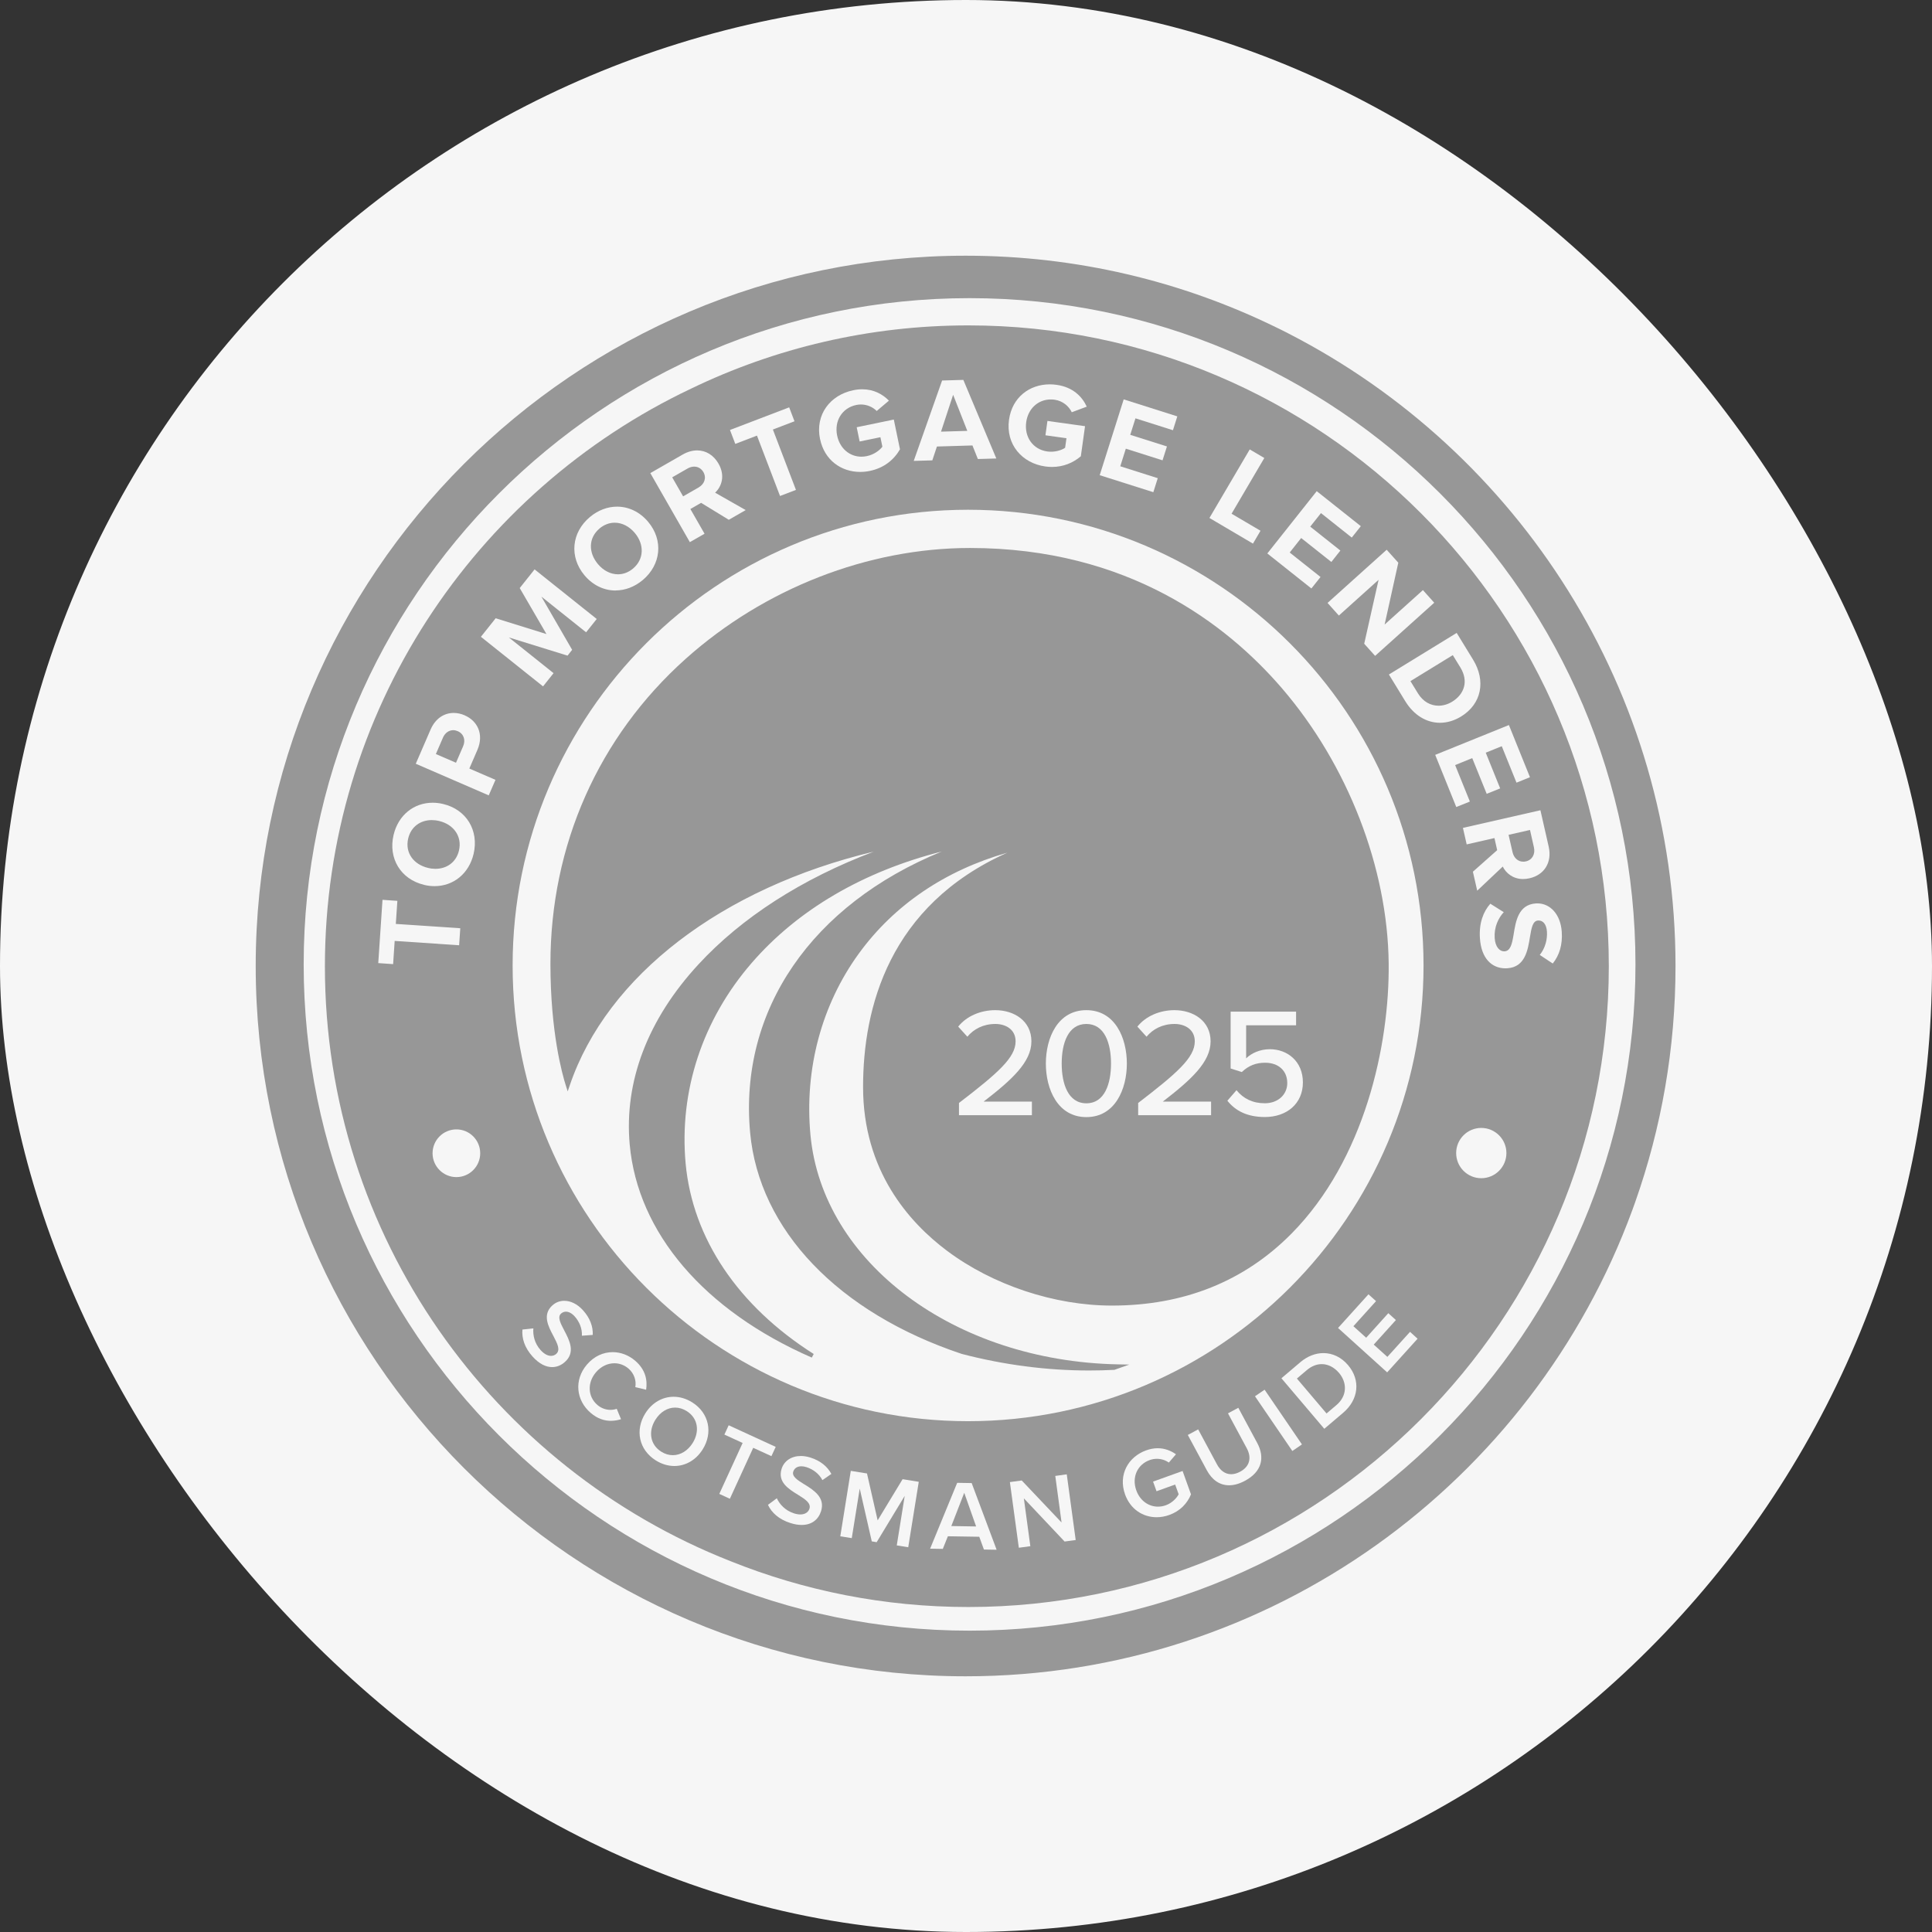 <?xml version="1.0" encoding="UTF-8"?>
<svg xmlns="http://www.w3.org/2000/svg" width="340" height="340" viewBox="0 0 340 340" fill="none">
  <rect x="0" y="0" width="340" height="340" fill="#333333" stroke="none"/>
  <rect width="340" height="340" rx="170" fill="#F6F6F6"></rect>
  <g clip-path="url(#clip0_698_448)">
    <path d="M170.417 57.264C152.936 57.264 136.368 61.268 121.589 68.407C83.553 86.444 57.178 125.228 57.178 170.065C57.178 217.597 86.822 258.337 128.58 274.749C141.52 279.947 155.645 282.808 170.417 282.808C232.565 282.808 283.124 232.22 283.124 170.036C283.124 107.852 232.565 57.264 170.417 57.264ZM170.366 250.106C126.173 250.106 90.213 214.132 90.213 169.907C90.213 125.681 126.166 89.708 170.366 89.708C214.567 89.708 250.519 125.681 250.519 169.907C250.519 214.132 214.567 250.106 170.366 250.106Z" fill="#979797"></path>
    <path d="M226.759 58.695C226.012 58.307 225.258 57.933 224.496 57.566C208 49.515 189.485 45 169.935 45C101.048 45 45 101.073 45 170C45 238.927 101.048 295 169.935 295C223.756 295 269.731 260.774 287.269 212.939C287.449 212.457 287.621 211.976 287.787 211.494C292.37 198.504 294.863 184.536 294.863 170C294.863 121.533 267.159 79.427 226.759 58.695ZM287.815 169.72C287.815 234.376 235.245 286.97 170.625 286.97C106.006 286.97 53.442 234.376 53.442 169.72C53.442 105.063 106.013 52.469 170.625 52.469C235.237 52.469 287.815 105.07 287.815 169.72Z" fill="#979797"></path>
    <path d="M184.332 74.065L183.98 76.603L187.68 77.121L187.443 78.803C186.883 79.177 185.978 79.493 184.964 79.493C184.749 79.493 184.526 79.478 184.303 79.45C181.789 79.097 180.23 76.912 180.596 74.288C180.927 71.901 182.701 70.298 184.914 70.298C185.13 70.298 185.352 70.313 185.575 70.341C187.027 70.543 188.104 71.477 188.614 72.549L191.251 71.564C190.425 69.774 188.808 68.127 185.942 67.725C185.539 67.667 185.137 67.638 184.749 67.638C181.185 67.638 178.125 69.91 177.571 73.864C176.961 78.228 179.892 81.52 183.944 82.088C184.354 82.146 184.756 82.174 185.144 82.174C187.134 82.174 188.844 81.448 190.209 80.298L190.949 75L184.347 74.08L184.332 74.065Z" fill="#F6F6F6"></path>
    <path d="M197.753 70.284L193.529 83.626L202.969 86.617L203.745 84.151L197.15 82.059L198.127 78.961L204.586 81.01L205.362 78.566L198.903 76.524L199.823 73.62L206.418 75.712L207.187 73.275L197.753 70.284Z" fill="#F6F6F6"></path>
    <path d="M67.314 158.355L66.567 169.49L69.183 169.67L69.456 165.587L80.8 166.349L81.001 163.358L69.657 162.596L69.93 158.535L67.314 158.355Z" fill="#F6F6F6"></path>
    <path d="M165.796 66.956L160.802 81.11L164.071 81.017L164.883 78.58L171.134 78.393L172.089 80.78L175.337 80.686L169.532 66.855L165.803 66.963L165.796 66.956ZM165.602 75.97L167.735 69.479L170.229 75.827L165.594 75.963L165.602 75.97Z" fill="#F6F6F6"></path>
    <path d="M274.845 164.012C274.637 160.849 272.762 158.98 270.556 158.98C270.47 158.98 270.384 158.98 270.298 158.987C267.179 159.189 266.741 162.165 266.367 164.48C266.094 166.119 265.821 167.355 264.772 167.42C264.744 167.42 264.722 167.42 264.693 167.42C263.925 167.42 263.149 166.672 263.041 165.091C262.912 163.164 263.673 161.583 264.636 160.526L262.272 159.038C261.036 160.44 260.268 162.431 260.44 165.105C260.677 168.707 262.552 170.411 264.945 170.411C265.06 170.411 265.168 170.411 265.283 170.396C268.379 170.195 268.875 167.219 269.249 164.882C269.522 163.243 269.737 162.057 270.678 161.992C270.707 161.992 270.743 161.992 270.772 161.992C271.562 161.992 272.151 162.668 272.237 163.955C272.324 165.314 271.943 166.852 270.973 168.053L273.258 169.562C274.443 168.096 274.996 166.212 274.845 163.991V164.012Z" fill="#F6F6F6"></path>
    <path d="M256.352 111.383L244.425 118.701L247.306 123.403C248.815 125.861 251.035 127.198 253.406 127.198C254.642 127.198 255.914 126.839 257.142 126.084C260.735 123.877 261.525 119.822 259.233 116.084L256.352 111.383ZM255.554 123.489C254.8 123.949 253.974 124.193 253.155 124.193C251.79 124.193 250.453 123.51 249.541 122.029L248.212 119.866L255.669 115.293L256.999 117.457C258.5 119.909 257.667 122.195 255.554 123.489Z" fill="#F6F6F6"></path>
    <path d="M252.573 132.842L256.28 142.022L258.673 141.058L256.079 134.639L259.089 133.417L261.633 139.7L264.004 138.744L261.468 132.46L264.284 131.317L266.878 137.737L269.249 136.774L265.541 127.594L252.573 132.842Z" fill="#F6F6F6"></path>
    <path d="M144.32 77.272C145.082 80.967 148.028 83.051 151.376 83.051C151.936 83.051 152.511 82.994 153.086 82.872C155.572 82.354 157.31 80.924 158.381 79.076L157.296 73.835L150.765 75.187L151.282 77.696L154.939 76.941L155.284 78.609C154.803 79.263 153.797 80.01 152.547 80.269C152.224 80.334 151.908 80.37 151.599 80.37C149.515 80.37 147.791 78.911 147.324 76.66C146.785 74.073 148.2 71.787 150.686 71.269C150.966 71.211 151.239 71.183 151.505 71.183C152.619 71.183 153.61 71.65 154.286 72.326L156.434 70.507C155.327 69.378 153.776 68.508 151.742 68.508C151.239 68.508 150.708 68.559 150.14 68.681C146.131 69.508 143.415 72.944 144.313 77.279L144.32 77.272Z" fill="#F6F6F6"></path>
    <path d="M264.456 152.496C265.024 153.653 266.253 154.696 268.034 154.696C268.394 154.696 268.774 154.653 269.184 154.559C271.72 153.984 273.186 151.82 272.539 148.973L271.088 142.59L257.451 145.695L258.112 148.599L262.998 147.485L263.479 149.613L259.204 153.409L259.966 156.744L264.464 152.496H264.456ZM269.256 146.069L269.945 149.117C270.211 150.282 269.672 151.331 268.53 151.59C268.372 151.626 268.214 151.64 268.063 151.64C267.136 151.64 266.411 150.972 266.181 149.965L265.484 146.917L269.249 146.062L269.256 146.069Z" fill="#F6F6F6"></path>
    <path d="M212.841 91.153L220.5 95.668L221.829 93.403L216.735 90.406L222.498 80.6L219.933 79.09L212.841 91.153Z" fill="#F6F6F6"></path>
    <path d="M74.621 155.724C75.254 155.875 75.864 155.947 76.468 155.947C79.78 155.947 82.517 153.761 83.344 150.282C84.314 146.155 82.086 142.46 77.984 141.49C77.359 141.339 76.741 141.267 76.137 141.267C72.825 141.267 70.081 143.459 69.261 146.946C68.292 151.051 70.526 154.746 74.629 155.716L74.621 155.724ZM71.834 147.564C72.322 145.487 73.982 144.322 75.986 144.322C76.403 144.322 76.841 144.372 77.28 144.48C79.809 145.077 81.361 147.169 80.772 149.678C80.283 151.755 78.616 152.898 76.626 152.898C76.209 152.898 75.771 152.848 75.333 152.74C72.782 152.136 71.245 150.073 71.834 147.557V147.564Z" fill="#F6F6F6"></path>
    <path d="M108.332 103.906C109.977 103.906 111.644 103.302 113.103 102.088C116.35 99.363 116.774 95.064 114.066 91.836C112.578 90.061 110.61 89.162 108.598 89.162C106.945 89.162 105.271 89.766 103.806 90.995C100.573 93.705 100.149 98.004 102.857 101.239C104.345 103.015 106.32 103.921 108.332 103.921V103.906ZM105.501 93.008C106.328 92.318 107.254 91.987 108.174 91.987C109.46 91.987 110.732 92.62 111.716 93.792C113.39 95.783 113.383 98.392 111.407 100.053C110.588 100.743 109.668 101.067 108.756 101.067C107.47 101.067 106.191 100.427 105.214 99.255C103.533 97.242 103.533 94.669 105.509 93.008H105.501Z" fill="#F6F6F6"></path>
    <path d="M137.272 87.286L140.074 86.215L136.015 75.589L139.816 74.137L138.882 71.686L128.464 75.668L129.398 78.12L133.213 76.66L137.272 87.286Z" fill="#F6F6F6"></path>
    <path d="M128.263 91.47L131.23 89.766L125.848 86.703C126.984 85.639 127.673 83.72 126.438 81.578C125.59 80.104 124.232 79.263 122.687 79.263C121.868 79.263 120.999 79.5 120.122 80.003L114.446 83.26L121.401 95.409L123.988 93.928L121.495 89.579L123.384 88.493L128.263 91.477V91.47ZM120.216 87.35L118.297 84L121.006 82.448C121.387 82.225 121.789 82.117 122.17 82.117C122.817 82.117 123.413 82.44 123.786 83.08C124.368 84.101 123.966 85.201 122.924 85.798L120.216 87.35Z" fill="#F6F6F6"></path>
    <path d="M223.029 97.4L230.782 103.561L232.391 101.541L226.966 97.235L228.985 94.683L234.295 98.896L235.883 96.89L230.58 92.677L232.47 90.298L237.887 94.604L239.482 92.598L231.723 86.437L223.029 97.4Z" fill="#F6F6F6"></path>
    <path d="M81.777 125.883C81.145 125.61 80.491 125.466 79.845 125.466C78.199 125.466 76.64 126.393 75.771 128.399L73.17 134.409L86.009 139.973L87.195 137.241L82.596 135.25L84.012 131.979C85.212 129.204 84.012 126.853 81.777 125.89V125.883ZM81.504 131.325L80.247 134.229L76.705 132.698L77.962 129.793C78.314 128.988 78.997 128.499 79.758 128.499C80.017 128.499 80.283 128.557 80.549 128.672C81.626 129.139 81.971 130.246 81.504 131.325Z" fill="#F6F6F6"></path>
    <path d="M243.671 109.909L246.078 99.025L244.03 96.746L233.627 106.106L235.617 108.327L242.608 102.037L240.079 113.288L241.997 115.423L252.4 106.07L250.41 103.849L243.671 109.909Z" fill="#F6F6F6"></path>
    <path d="M94.078 100.204L91.462 103.489L96.168 111.584L87.231 108.802L84.63 112.066L95.565 120.793L97.418 118.464L89.551 112.181L99.876 115.38L100.688 114.359L95.277 104.999L103.145 111.275L105.013 108.931L94.078 100.204Z" fill="#F6F6F6"></path>
    <path d="M84.509 202.954C84.509 205.269 82.626 207.152 80.32 207.152C78.014 207.152 76.124 205.269 76.124 202.954C76.124 200.639 78.007 198.755 80.32 198.755C82.634 198.755 84.509 200.639 84.509 202.954Z" fill="#F6F6F6"></path>
    <path d="M265.104 202.918C265.104 205.362 263.121 207.346 260.679 207.346C258.236 207.346 256.26 205.362 256.26 202.918C256.26 200.474 258.243 198.497 260.679 198.497C263.114 198.497 265.104 200.481 265.104 202.918Z" fill="#F6F6F6"></path>
    <path d="M177.271 150.058C166.336 153.178 157.384 159.238 151.169 167.771C144.58 176.815 141.548 188.159 142.626 199.712C144.717 222.177 167.995 239.545 196.777 240.106L198.732 240.142L196.117 241.069C194.636 241.148 193.142 241.184 191.655 241.184C184.204 241.184 176.689 240.206 169.246 238.265C147.497 230.998 133.581 216.433 132.007 199.295C130.039 177.764 142.856 159.195 165.739 149.85C151.88 153.379 140.392 160.101 132.287 169.461C123.623 179.461 119.491 192.005 120.662 204.773C121.884 217.928 129.888 229.833 143.201 238.28L142.863 238.912C123.91 230.631 112.235 216.965 110.819 201.423C109.813 190.337 113.995 179.374 122.918 169.712C130.549 161.445 141.139 154.652 153.77 149.871C127.064 156.255 106.81 171.704 100.258 191.035L99.906 192.063L99.575 191.027C98.943 189.043 96.867 181.639 96.867 169.605C96.867 148.735 105.316 129.678 120.662 115.947C134.522 103.546 152.764 96.436 170.711 96.436C198.502 96.436 215.889 109.851 225.581 121.101C237.17 134.566 244.197 152.66 244.384 169.511C244.542 183.99 240.13 204.097 227.277 217.101C218.971 225.498 208.338 229.761 195.678 229.761C185.576 229.761 174.735 226.159 166.673 220.128C159.927 215.081 151.887 205.98 151.887 191.301C151.887 177.376 156.435 159.382 177.271 150.058Z" fill="#979797"></path>
    <path d="M168.764 194.104C175.59 188.864 178.729 186.132 178.729 183.263C178.729 181.136 176.955 180.201 175.18 180.201C173.025 180.201 171.358 181.1 170.237 182.444L168.628 180.668C170.129 178.785 172.615 177.771 175.151 177.771C178.428 177.771 181.51 179.626 181.51 183.263C181.51 186.901 178.097 190.007 173.104 193.86H181.596V196.261H168.764V194.104Z" fill="#F6F6F6"></path>
    <path d="M191.181 177.771C196.231 177.771 198.308 182.66 198.308 187.167C198.308 191.674 196.231 196.592 191.181 196.592C186.13 196.592 184.053 191.674 184.053 187.167C184.053 182.66 186.13 177.771 191.181 177.771ZM191.181 180.201C187.962 180.201 186.841 183.616 186.841 187.167C186.841 190.718 187.962 194.162 191.181 194.162C194.399 194.162 195.52 190.718 195.52 187.167C195.52 183.616 194.399 180.201 191.181 180.201Z" fill="#F6F6F6"></path>
    <path d="M200.298 194.104C207.124 188.864 210.263 186.132 210.263 183.263C210.263 181.136 208.489 180.201 206.714 180.201C204.559 180.201 202.892 181.1 201.771 182.444L200.162 180.668C201.663 178.785 204.149 177.771 206.685 177.771C209.961 177.771 213.044 179.626 213.044 183.263C213.044 186.901 209.631 190.007 204.638 193.86H213.13V196.261H200.298V194.104Z" fill="#F6F6F6"></path>
    <path d="M217.606 191.861C218.806 193.335 220.444 194.155 222.578 194.155C224.956 194.155 226.537 192.595 226.537 190.603C226.537 188.418 224.978 187.023 222.635 187.023C221.055 187.023 219.74 187.512 218.54 188.662L216.571 188.037V178.037H228.089V180.438H219.302V186.254C220.178 185.377 221.701 184.644 223.476 184.644C226.537 184.644 229.288 186.75 229.288 190.488C229.288 194.226 226.45 196.577 222.599 196.577C219.488 196.577 217.412 195.485 215.997 193.709L217.606 191.854V191.861Z" fill="#F6F6F6"></path>
    <path d="M222.548 244.564L220.858 245.72L227.431 255.348L229.122 254.192L222.548 244.564Z" fill="#F6F6F6"></path>
    <path d="M132.553 254.793L135.758 256.259L136.512 254.627L128.235 250.824L127.481 252.463L130.692 253.937L126.583 262.902L128.444 263.757L132.553 254.793Z" fill="#F6F6F6"></path>
    <path d="M152.577 259.307L149.725 258.847L147.878 270.364L149.897 270.687L151.298 261.967L153.418 271.255L154.28 271.399L159.216 263.247L157.815 271.967L159.834 272.29L161.687 260.774L158.842 260.314L154.452 267.56L152.577 259.307Z" fill="#F6F6F6"></path>
    <path d="M235.474 233.701L244.118 241.515L249.47 235.591L248.141 234.383L244.154 238.79L241.754 236.626L245.655 232.306L244.319 231.098L240.425 235.419L238.176 233.391L242.163 228.977L240.827 227.777L235.474 233.701Z" fill="#F6F6F6"></path>
    <path d="M228.814 239.746L225.509 242.55L233.053 251.443L236.358 248.639C239.132 246.288 239.462 242.866 237.242 240.25C236.049 238.841 234.505 238.122 232.902 238.122C231.523 238.122 230.1 238.654 228.814 239.739V239.746ZM235.647 241.608C237.07 243.29 237.127 245.627 235.194 247.266L233.448 248.747L228.232 242.6L229.978 241.119C230.833 240.393 231.738 240.063 232.601 240.063C233.736 240.063 234.814 240.631 235.64 241.608H235.647Z" fill="#F6F6F6"></path>
    <path d="M109.282 249.739L108.535 247.927C108.19 248.05 107.816 248.114 107.435 248.114C106.645 248.114 105.826 247.841 105.136 247.252C103.448 245.807 103.297 243.355 104.885 241.493C105.783 240.444 106.961 239.912 108.118 239.912C109.002 239.912 109.878 240.221 110.611 240.853C111.631 241.73 112.005 243.017 111.804 244.11L113.708 244.57C113.952 242.938 113.643 241.069 111.789 239.473C110.618 238.467 109.217 237.956 107.823 237.956C106.185 237.956 104.547 238.668 103.29 240.142C100.962 242.866 101.4 246.461 103.951 248.646C105.151 249.674 106.358 250.041 107.493 250.041C108.118 250.041 108.714 249.933 109.282 249.76V249.739Z" fill="#F6F6F6"></path>
    <path d="M141.577 261.241C140.37 260.486 139.321 259.846 139.601 258.977C139.795 258.373 140.32 258.042 141.031 258.042C141.304 258.042 141.606 258.092 141.922 258.193C143.086 258.567 144.142 259.343 144.731 260.479L146.305 259.386C145.593 258.056 144.365 257.064 142.633 256.511C142.037 256.324 141.469 256.23 140.938 256.23C139.285 256.23 137.999 257.086 137.554 258.473C136.807 260.824 138.768 262.032 140.442 263.06C141.678 263.836 142.77 264.512 142.447 265.518C142.274 266.058 141.75 266.518 140.844 266.518C140.521 266.518 140.147 266.46 139.731 266.324C138.179 265.828 137.209 264.735 136.706 263.671L135.147 264.828C135.793 266.194 137.051 267.38 139.098 268.027C139.831 268.265 140.492 268.365 141.089 268.365C142.906 268.365 144.042 267.359 144.487 265.957C145.256 263.542 143.251 262.276 141.57 261.227L141.577 261.241Z" fill="#F6F6F6"></path>
    <path d="M168.448 260.954L163.685 272.542L165.919 272.578L166.81 270.357L172.335 270.443L173.154 272.693L175.389 272.729L170.999 260.997L168.448 260.954ZM167.414 268.567L169.691 262.708L171.782 268.631L167.414 268.559V268.567Z" fill="#F6F6F6"></path>
    <path d="M210.852 251.55L209.035 252.528L212.383 258.747C213.281 260.414 214.624 261.385 216.298 261.385C217.153 261.385 218.095 261.133 219.108 260.587C222.075 258.991 222.628 256.504 221.256 253.952L217.922 247.748L216.104 248.725L219.417 254.886C220.293 256.518 219.955 258.071 218.253 258.991C217.692 259.293 217.161 259.437 216.665 259.437C215.63 259.437 214.768 258.818 214.172 257.711L210.86 251.55H210.852Z" fill="#F6F6F6"></path>
    <path d="M185.713 259.739L186.819 267.934L179.807 260.537L177.724 260.824L179.297 272.377L181.323 272.103L180.181 263.685L187.351 271.284L189.305 271.018L187.732 259.458L185.713 259.739Z" fill="#F6F6F6"></path>
    <path d="M197.985 262.981C198.933 265.612 201.139 267.007 203.538 267.007C204.278 267.007 205.04 266.877 205.787 266.604C207.698 265.914 208.941 264.577 209.595 262.981L208.115 258.869L202.92 260.738L203.531 262.434L206.807 261.255L207.425 262.966C207.095 263.606 206.297 264.49 205.184 264.893C204.717 265.066 204.242 265.145 203.783 265.145C202.116 265.145 200.614 264.081 199.968 262.276C199.141 259.976 200.154 257.733 202.324 256.949C202.748 256.798 203.172 256.726 203.581 256.726C204.379 256.726 205.119 256.978 205.694 257.388L206.951 255.929C206.06 255.303 204.982 254.865 203.74 254.865C203.107 254.865 202.425 254.98 201.706 255.238C198.531 256.381 196.756 259.552 197.992 262.988L197.985 262.981Z" fill="#F6F6F6"></path>
    <path d="M115.396 257C116.459 257.668 117.58 257.992 118.672 257.992C120.619 257.992 122.466 256.971 123.651 255.08C125.505 252.14 124.786 248.661 121.826 246.799C120.763 246.13 119.642 245.807 118.55 245.807C116.603 245.807 114.757 246.827 113.571 248.718C111.717 251.658 112.436 255.138 115.396 257ZM115.346 249.84C116.201 248.488 117.465 247.712 118.809 247.712C119.491 247.712 120.188 247.913 120.864 248.337C122.847 249.588 123.17 251.924 121.884 253.966C121.036 255.31 119.757 256.087 118.406 256.087C117.724 256.087 117.034 255.893 116.366 255.468C114.369 254.21 114.067 251.867 115.346 249.84Z" fill="#F6F6F6"></path>
    <path d="M91.938 233.974C91.808 235.476 92.29 237.137 93.727 238.733C94.905 240.041 96.091 240.587 97.168 240.587C98.016 240.587 98.785 240.25 99.424 239.674C101.307 237.978 100.215 235.879 99.295 234.125C98.634 232.867 98.059 231.781 98.735 231.17C98.986 230.947 99.281 230.832 99.59 230.832C100.085 230.832 100.639 231.113 101.134 231.666C101.953 232.579 102.471 233.78 102.406 235.066L104.317 234.923C104.375 233.413 103.821 231.939 102.6 230.588C101.594 229.466 100.401 228.92 99.302 228.92C98.534 228.92 97.815 229.186 97.226 229.711C95.394 231.357 96.479 233.399 97.398 235.131C98.074 236.432 98.67 237.561 97.887 238.265C97.657 238.474 97.341 238.611 96.974 238.611C96.443 238.611 95.803 238.33 95.135 237.59C94.05 236.382 93.763 234.944 93.863 233.772L91.938 233.981V233.974Z" fill="#F6F6F6"></path>
  </g>
  <defs>
    <clipPath id="clip0_698_448">
      <rect width="250" height="250" fill="white" transform="translate(45 45)"></rect>
    </clipPath>
  </defs>
</svg>

